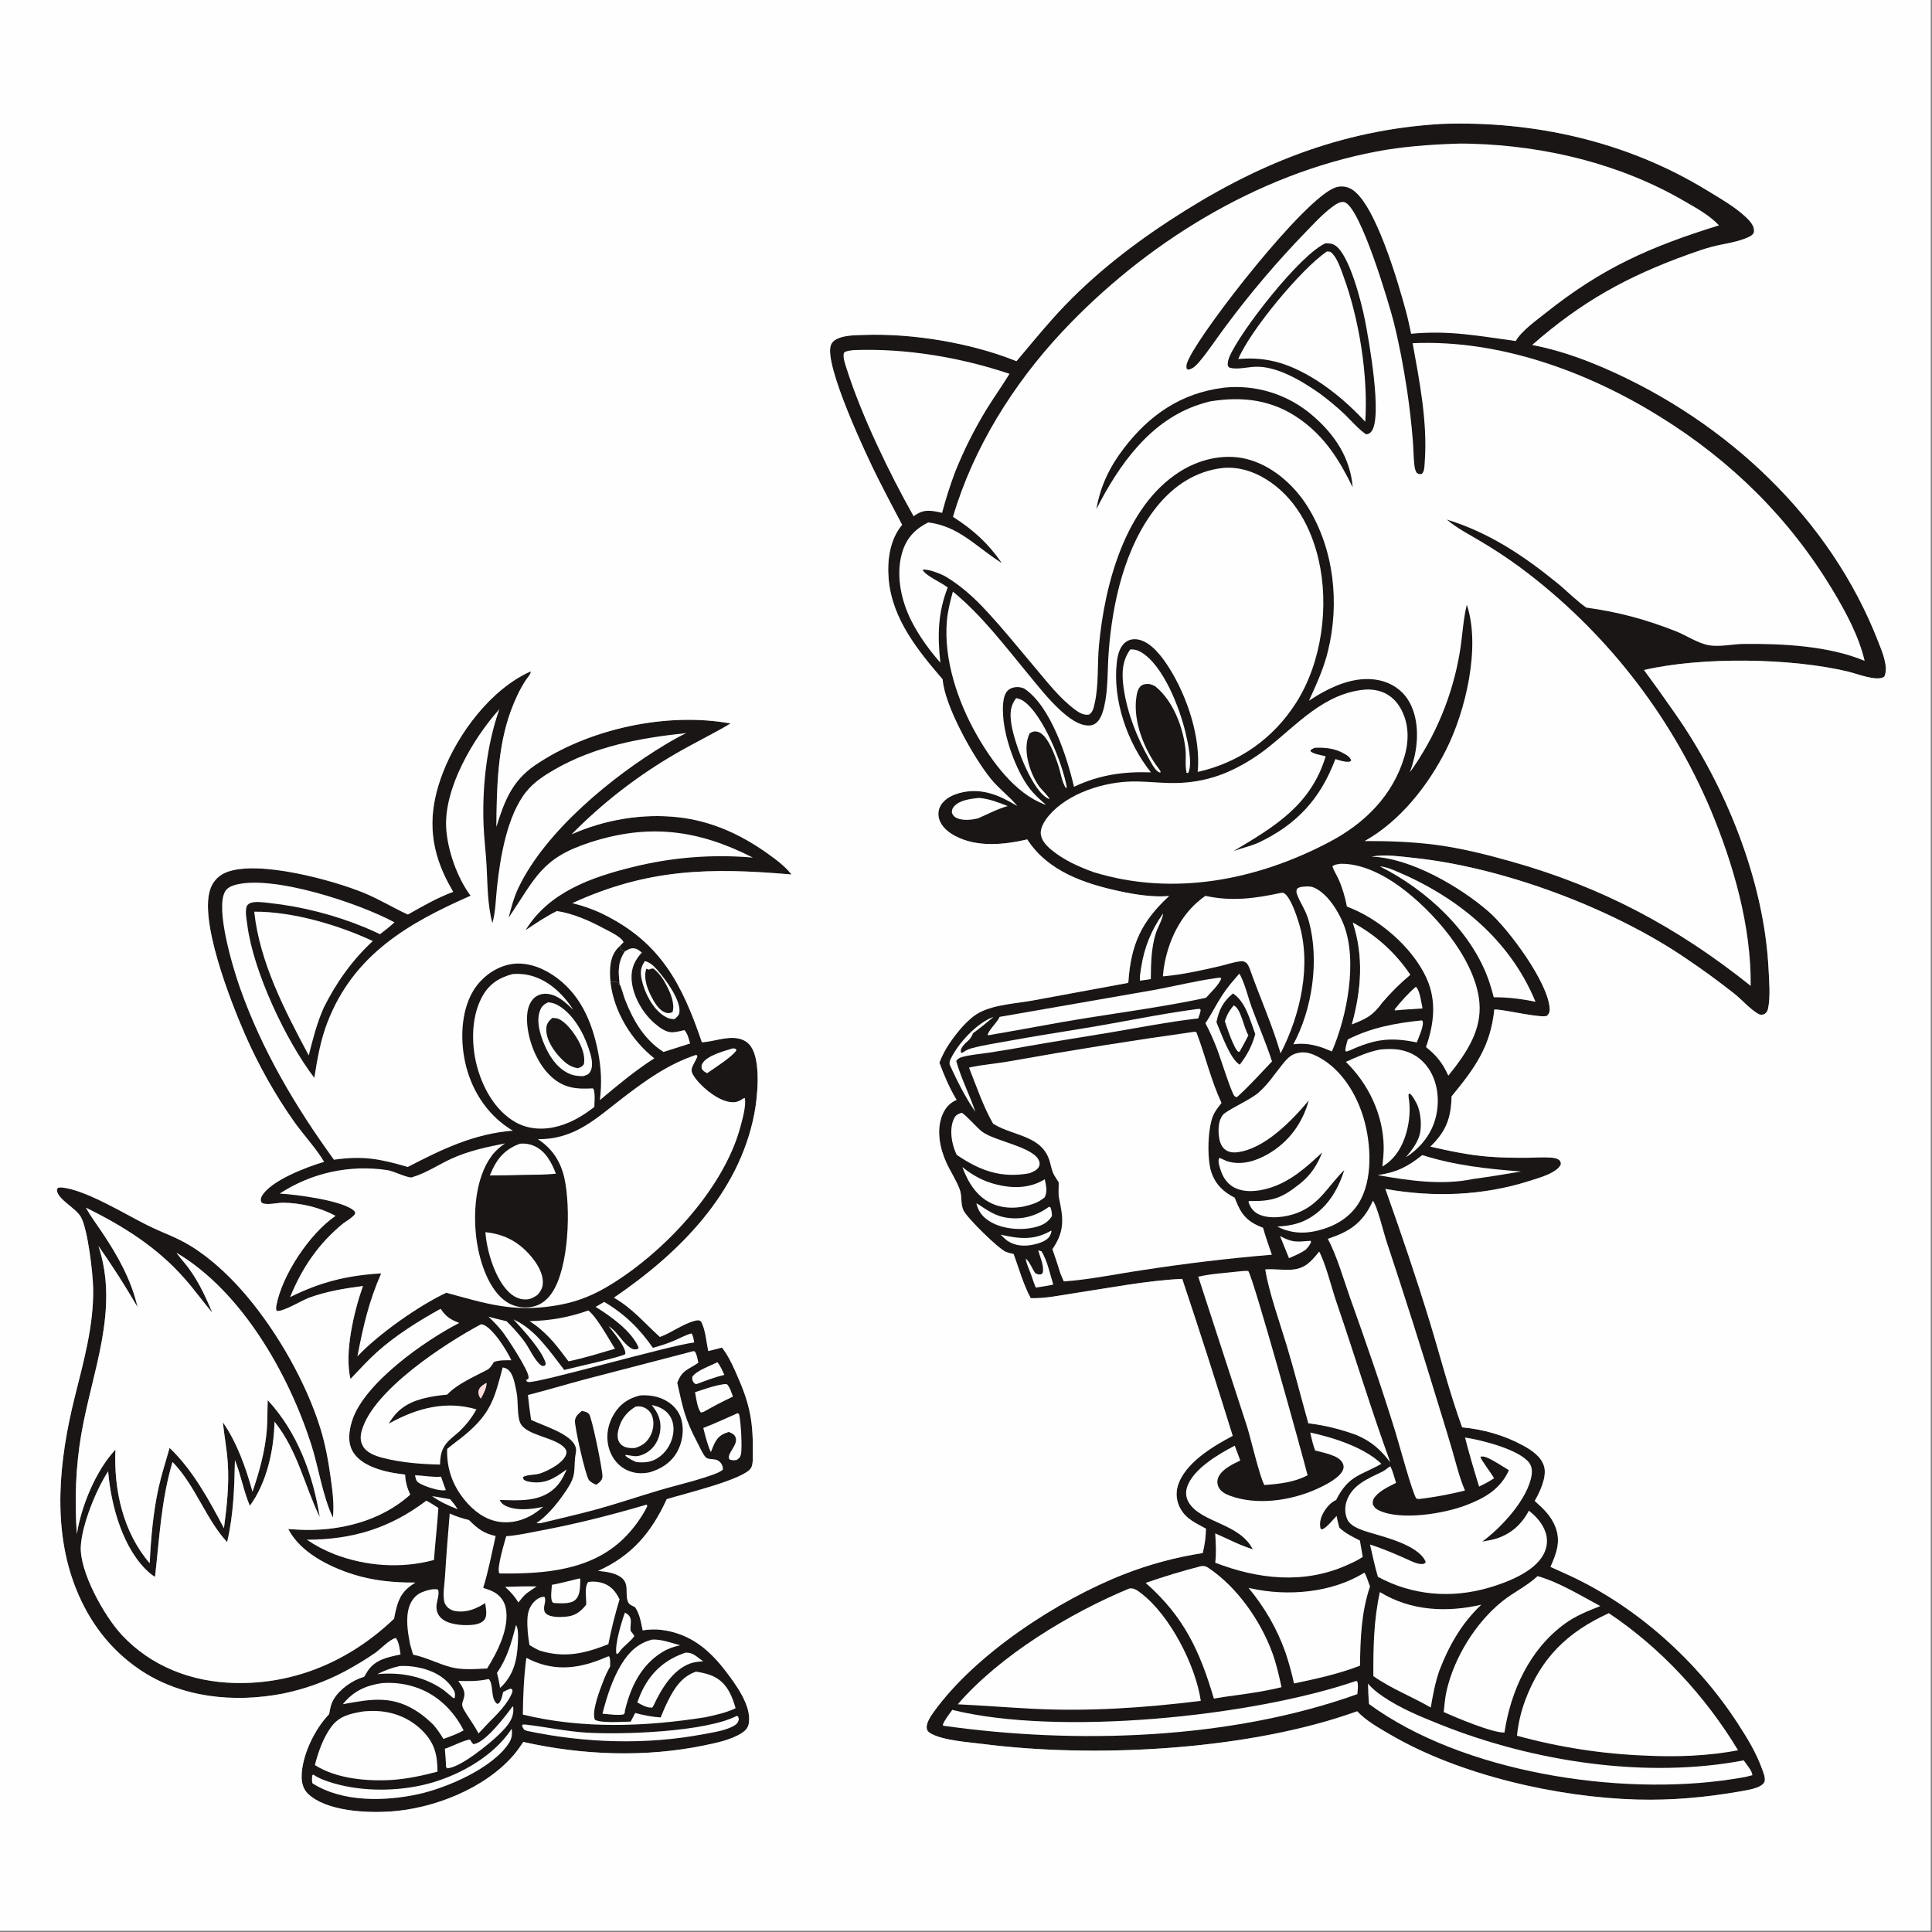 <svg height="1080" width="1080" xmlns="http://www.w3.org/2000/svg"><rect width="100%" height="100%" fill="#808080" stroke="none"/><g transform="scale(1.054)"><path d="m764.559 65.713c49.108-1.761 98.53 9.385 140.636 35.165 6.978 4.273 15.149 8.872 21.055 14.54 1.907 1.83 4.168 4.33 4.036 7.158-.066 1.422-1.092 2.235-2.278 2.851-5.683 2.951-13.53 3.772-19.756 5.379-4.368 1.128-8.595 2.632-12.835 4.158-32.446 11.67-56.746 25.139-82.76 47.984 13.557 2.611 26.432 7.112 39.063 12.639 63.951 27.985 119.179 79.316 144.585 145.126 1.924 4.986 5.405 12.889 3.114 18.096-3.371 2.952-14.785-1.535-19.054-2.568-30.369-7.346-78.118-7.952-108.437-.885q8.371 11.365 16.417 22.961c26.674 37.995 47.221 88.545 49.612 135.231.334 6.52 1.117 15.034-.239 21.373-.306 1.43-.843 2.19-2.049 3.026-1.39.215-1.941.473-3.206-.261-4.378-2.539-8.543-7.384-12.571-10.616q-12.368-9.753-25.422-18.567c-39.25-26.816-97.096-48.484-144.5-53.484-7.115-.75-15.464-2.022-22.502-.703 20.41.613 46.701 15.795 62.084 29.184 10.296 8.961 31.74 37.652 32.351 51.566.07 1.582-.265 2.507-1.377 3.674-3.205 1.392-21.984-3.167-27.228-3.322l-.759-.019c-2.012 19.763-10.367 31.079-22.66 46.1-.309 11.553-2.841 18.445-11.255 26.637 10.268 2.333 20.566 4.533 31.09 5.334 6.873.523 13.819.62 20.71.557 3.917-.036 7.995-.387 11.886-.089 1.374.105 3.126.246 4.292 1.073 1.164.826 1.142 1.218 1.23 2.514-.737 1.476-1.603 2.3-2.959 3.242-3.903 2.712-9.288 4.16-13.782 5.592-24.697 7.87-50.947 8.764-76.327 4.217 8.315 23.385 16.399 47.067 23.638 70.803 5.63 18.458 10.492 37.518 17.072 55.635 11.258 1.071 22.081 4.112 32.081 9.506 4.66 2.513 10.011 6.022 11.437 11.44 1.443 5.483-2.331 13.396-5.027 18.079 4.541 4.037 8.722 7.972 10.969 13.781 2.997 7.751.543 14.069-2.601 21.204q5.159 2.295 10.287 4.659c35.859 16.702 67.801 45.522 89.213 78.633 4.894 7.569 9.555 15.142 12.626 23.662.66 1.831 2.277 5.542 1.2 7.359-1.986 3.349-9.67 4.12-13.281 4.862-17.96 3.101-35.73 4.728-53.964 4.233-42.452-1.152-94.403-12.976-131.145-34.508-6.074-3.56-12.607-7.157-17.471-12.303q-3.361 1.199-6.755 2.303c-55.827 18.402-132.956 22.481-191.381 15.068-7.667-.972-21.398-1.861-27.987-5.611-1.16-.66-1.984-1.375-2.166-2.777-.369-2.842 2.14-6.461 3.721-8.663 22.073-30.745 66.033-59.411 100.982-73.048q10.075-3.937 20.521-6.747 10.445-2.81 21.136-4.459.8-3.17 1.231-6.411.431-3.241.487-6.51c-5.23-2.961-10.29-4.913-13.437-10.471-2.102-3.712-2.709-7.946-1.522-12.063 3.518-12.203 18.71-21.205 29.146-26.702q-12.909-41.781-26.763-83.259c-18.689.868-37.966 4.705-56.462 7.479-7.734 1.159-16.049 2.994-23.882 2.762-3.868-7.162-6.287-15.731-9.063-23.409-1.372-.325-2.771-.639-4.087-1.156-3.91-1.536-20.49-17.847-22.484-21.901-1.685-3.426-.73-7.589-1.994-11.088-1.785-4.94-5.028-9.664-7.201-14.502-3.416-7.606-5.317-17.084-2.065-25.101 1.539-3.793 3.843-6.384 7.565-8.009-3.728-6.166-6.629-13.008-9.124-19.755 1.452-3.706 3.132-6.967 5.377-10.266 3.842-5.645 9.792-13.145 15.932-16.364 8.145-4.269 19.649-4.734 28.69-6.429l50.188-9.259c1.381-20.443 6.848-32.377 21.66-46.072-8.282.756-17.804-.71-25.9-2.445-18.902-4.052-38.351-10.562-49.353-27.55-12.218 2.831-26.442 4.293-38.012-1.727-3.779-1.966-7.571-4.989-8.759-9.269-.667-2.403-.382-4.849.873-7.01 2.223-3.831 6.712-5.844 10.841-6.838 11.041-2.661 20.458 1.447 29.73 7.086-4.109-5.024-9.464-8.936-13.615-13.938-9.397-11.322-24.999-39.307-25.915-53.197-13.151-15.281-26.721-31.993-28.614-52.914-.905-10.005.489-21.101 7.107-29.071q-6.428-12.082-12.632-24.28c-5.676-11.208-29.037-60.617-25.132-71.041.697-1.859 2.291-2.921 4.057-3.631 4.136-1.664 9.413-1.598 13.801-1.749 25.696-.887 56.754 4.291 80.558 13.929 6.329-7.484 12.553-15.096 19.071-22.415 18.135-20.365 39.326-37.265 62.087-52.173 44.876-29.392 90.333-48.129 144.305-51.255zm-44.911 695.441c7.844 3.47 12.472 7.519 17.645 14.289-10.223-28.096-18.889-56.791-28.585-85.083-2.582-7.536-5.57-19.961-9.069-26.522-3.93 4.856-7.213 8.836-13.88 9.501-4.856.484-9.811-.45-14.684-.057 1.871 11.904 7.831 28.541 11.464 40.627 4.08 13.572 7.536 27.315 11.371 40.955 8.882 1.063 17.343 3.2 25.738 6.29zm-2.661-217.856c7.912-3.172 10.986-4.565 16.186-11.649 4.584-5.334 9.39-10.158 14.806-14.66q-1.45-2.158-3.028-4.224-1.578-2.066-3.279-4.033-1.7-1.966-3.517-3.826-1.816-1.86-3.742-3.607-1.926-1.746-3.955-3.372-2.028-1.627-4.151-3.127-2.123-1.501-4.334-2.87-2.21-1.369-4.499-2.601c5.948 18.023 4.481 35.902-.487 53.969z" fill="#1a1616"/><path d="m771.763 76.221c2.983-.141 5.953-.068 8.936.018 38.859 1.114 78.548 10.642 112.326 30.254 6.557 3.807 13.444 7.475 18.689 13.031-36.653 11.374-61.897 22.517-92.1 46.59-4.852 3.867-12.697 9.43-15.708 14.756-19.981-2.677-34.955-5.772-55.483-3.851-.841-3.886-1.63-7.76-2.665-11.6-3.898-14.465-16.465-58.373-29.259-65.254-2.598-1.397-5.575-1.667-8.363-.674-16.492 5.872-69.498 73.972-77.48 90.557-.837 1.739-1.859 3.706-1.213 5.646l1.003.357c2.408-.694 3.781-2.019 5.397-3.909 5.166-6.038 9.601-13.019 14.415-19.37q9.745-13.104 20.32-25.548 10.576-12.444 21.936-24.176c4.353-4.459 8.848-9.395 13.841-13.142 1.711-1.284 4.209-3.175 6.49-2.72 8.543 1.704 24.204 55.152 26.274 63.372 2.983 11.849 5.275 24.191 7.118 36.272q2.011 13.479 3.105 27.064c.37 4.541.28 9.283.938 13.769.172 1.173.482 2.021 1.055 3.05 1.204.825 1.176.809 2.628.657.431-.376.481-.366.807-.95.798-1.431.797-4.633.91-6.296 1.393-20.51-2.828-42.039-6.472-62.108 46.055-2.04 92.747 15.053 131.398 39.095 37.79 23.505 68.46 53.74 91.407 91.907 6.948 11.555 13.863 24.315 16.943 37.491-19.059-7.986-43.534-9.177-64.013-8.987-5.977.055-12.927 1.741-18.728.671-5.911-1.09-11.632-5.119-17.232-7.334-15.929-6.302-30.681-10.286-47.665-12.607-5.36-3.722-10.169-8.743-15.247-12.887-17.944-14.644-36.378-26.949-58.738-33.812 5.322 4.589 12.086 8.016 18.096 11.61q10.766 6.377 20.85 13.787 4.145 3.081 8.185 6.298 4.04 3.217 7.972 6.566 3.931 3.349 7.75 6.827 3.818 3.477 7.519 7.08 3.701 3.602 7.281 7.324 3.58 3.723 7.034 7.562 3.454 3.84 6.78 7.791 3.325 3.952 6.517 8.012 3.193 4.059 6.249 8.223 3.056 4.163 5.973 8.425 2.917 4.262 5.691 8.619 2.773 4.356 5.401 8.802 2.628 4.446 5.108 8.977 2.479 4.53 4.807 9.141 2.327 4.61 4.501 9.295 2.174 4.685 4.191 9.439c12.128 29.067 21.61 61.884 21.274 93.553-39.099-31.285-79.128-52.557-127.447-66.085-12.956-3.627-26.05-6.939-39.407-8.697-12.635-1.663-25.215-2.077-37.947-2.041 18.809-10.443 33.788-29.546 43.327-48.543 10.267-20.446 18.395-54.434 10.905-76.802-1.996 8.145-2.324 16.956-3.731 25.258q-.717 4.287-1.678 8.526-.961 4.239-2.162 8.416-1.2 4.178-2.637 8.28-1.437 4.102-3.106 8.115-1.668 4.014-3.563 7.926-1.894 3.911-4.009 7.709-2.114 3.797-4.441 7.468-2.328 3.671-4.861 7.203 1.329-3.691 2.242-7.506c2.41-9.946 2.397-22.225-3.325-31.114-3.461-5.377-8.986-8.899-15.209-10.206-13.195-2.772-26.571 3.779-37.242 10.845 3.946-8.625 7.821-17.085 10.086-26.346 6.236-25.488 3.245-53.826-10.67-76.367-7.255-11.752-19.335-22.433-33.052-25.623-12.014-2.793-24.837.441-35.068 6.985-28.901 18.486-39.65 59.784-42.675 92.121-.929 9.936-.053 20.678-2.22 30.384-.519 2.328-.895 4.846-3.049 6.212-2.893.483-5.439-1.143-7.671-2.817-8.016-6.012-14.627-14.608-21.062-22.229-9.127-10.81-18.049-21.933-27.801-32.189-5.647-5.939-12.246-11.594-19.288-15.848-2.402-1.45-9.719-4.381-12.453-3.751 1.453 3.078 9.72 6.705 12.745 8.981l.586.445c-5.275 13.473-5.435 25.705-3.902 39.871-5.988-6.85-11.271-14.106-15.401-22.24-5.616-11.058-8.57-25.389-4.456-37.445 2.36-6.917 6.989-11.558 13.44-14.707l.277.038c15.919 2.008 25.139 12.9 37.917 20.974l.769.481c-7.426-10.662-15.047-17.506-25.855-24.461 10.691-36.344 31.865-70.239 57.627-97.824 43.799-46.897 103.317-83.848 166.909-95.915 13.842-2.627 27.745-3.644 41.809-4.145z" fill="#fefefe"/><path d="m703.047 129.02c1.964.038 3.57.084 5.239 1.246 7.542 5.248 13.801 30.266 15.58 39.246 2.077 10.483 9.632 52.437 3.34 59.513-.928 1.042-1.372 1.099-2.668 1.336-4.185-2.863-7.659-7.055-11.31-10.563-4.26-4.093-8.806-7.754-13.534-11.284-9.146-6.383-22.696-14.667-34.385-13.982-3.788.222-9.453 1.56-13 .507-.859-.255-.829-.745-1.188-1.489.034-1.591.312-2.807.926-4.284 5.526-13.28 37.474-54.379 51-60.246z" fill="#1a1616"/><path d="m703.74 133.385c.189-.009.377-.029.566-.025 1.012.022 1.571.296 2.265 1.035 2.92 3.106 4.516 8.212 5.957 12.137 8.333 22.702 13.172 52.87 11.557 77.14-7.717-8.318-16.02-15.588-25.532-21.788-13.597-8.528-25.684-12.9-41.819-11.469 6.238-14.967 33.386-47.857 47.006-57.03z" fill="#fefefe"/><path d="m648.653 205.682c.201-.03.402-.069.605-.091q1.575-.161 3.155-.242 1.581-.081 3.164-.081 1.583 0 3.164.08 1.58.081 3.155.242 1.575.161 3.139.403 1.564.241 3.114.562 1.55.321 3.082.721 1.532.399 3.041.877 1.509.477 2.992 1.031 1.483.553 2.935 1.182 1.453.629 2.872 1.33 1.418.702 2.799 1.476 1.381.773 2.721 1.616 1.34.843 2.635 1.753 1.295.91 2.542 1.885 1.247.976 2.442 2.013c11.643 9.966 19.981 22.469 21.202 37.976-7.048-14.324-14.49-26.422-27.714-35.902-14.648-10.501-30.627-12.474-48.03-9.599q-2.773.684-5.486 1.578c-26.239 8.518-42.781 32.122-54.704 55.526 2.17-12.341 7.038-22.414 14.657-32.356 13.537-17.664 30.299-29.125 52.518-31.98z" fill="#1a1616"/><path d="m648.602 248.192c8.168-.702 15.766 1.627 22.687 5.863 15.371 9.411 24.057 25.558 28.045 42.743 5.68 24.476 1.771 54.256-11.756 75.66-12.095 19.139-30.351 32.055-52.368 36.949 1.752-18.121-5.481-39.809-15.057-55.052-3.555-5.658-9.463-13.805-16.435-15.149-2.334-.451-4.778-.094-6.707 1.356-3.249 2.441-4.256 6.962-4.694 10.782-2.295 20.009 5.658 42.799 18.118 58.288-14.792-.505-27.369 1.358-40.829 7.644-3.672-15.736-12.304-42.812-26.475-52.153-.904-.294-1.781-.594-2.735-.674-2.096-.176-4.435.313-5.96 1.844-2.92 2.932-2.643 9.928-2.373 13.835.793 11.491 6.692 28.073 13.483 37.335 2.66 3.627 5.899 6.533 9.285 9.465l-.887-.331c-15.591-5.742-27.953-22.855-35.852-36.696-10.062-17.635-17.695-40.095-15.891-60.654.466-5.311 1.761-10.358 3.175-15.484 15.352 12.596 27.4 28.603 39.989 43.832 5.42 6.557 10.642 13.27 16.933 19.038 4.013 3.68 10.091 8.625 15.844 8.115 4.724-.418 6.538-5.96 7.448-9.844 2.198-9.383 1.698-19.317 2.406-28.888 1.956-26.439 8.597-56.099 25.383-77.115 8.957-11.215 20.783-19.137 35.223-20.709z" fill="#fefefe"/><path d="m633.543 547.199 1.011.282c4.645 12.228 7.763 25.628 13.305 37.481-1.438 1.822-2.887 3.645-3.972 5.708-3.489 6.638-3.816 24.045-1.401 31.09 2.226 6.492 6.413 10.442 12.373 13.467.54 1.355 1.076 2.718 1.678 4.047 2.934 6.484 6.871 9.439 13.351 11.898 1.33 4.813 3.065 9.563 4.661 14.297q-34.251 2.855-68.215 8.116c-13.939 2.027-28.128 5.061-42.142 6.053l-1.807-4.265q-1.984-6.469-4.228-12.853c5.539-8.11 6.091-14.13 4.222-23.55-.457-2.304-1.062-4.603-.951-6.965.076-1.628.055-3.262.069-4.892l-2.089-3.336c-1.411-2.228-1.818-4.585-2.472-7.103-3.768-14.509-18.822-13.875-29.727-20.38-.162-.097-.323-.198-.484-.298-5.305-9.193-8.847-19.911-12.794-29.766 7.164-1.656 14.728-2.104 21.991-3.456q48.662-8.722 97.621-15.575z" fill="#fefefe"/><path d="m724.313 365.709c2.171-.109 4.495.11 6.607.622 5.186 1.257 9.249 4.669 11.857 9.26 4.571 8.046 4.616 17.237 2.016 25.901-6.116 20.38-20.823 35.019-39.239 44.804-38.53 20.474-83.182 29.329-125.581 16.254-7.839-2.848-15.736-6.352-22.213-11.708-2.662-2.201-5.509-5.051-5.779-8.69-.252-3.394 2.328-7.29 4.434-9.741 10.228-11.907 29.321-17.81 44.555-17.942 8.617-.075 17.181 1.253 25.812.7q3.624-.201 7.209-.768 3.585-.567 7.095-1.494 3.509-.928 6.906-2.205 3.398-1.278 6.648-2.894 4.55-2.248 8.85-4.945 4.299-2.697 8.304-5.815c16.283-12.767 30.399-29.529 52.519-31.339z" fill="#fefefe"/><path d="m697.157 396.626c5.639-.265 10.871.239 15.872 3.148 1.587.923 3.127 1.857 3.588 3.679l-.948.547c-2.614.186-4.962-.681-7.44-1.412-7.982 21.262-20.645 34.895-41.15 44.512-4.087 1.679-8.572 2.78-12.771 4.22 21.753-12.936 40.953-24.29 48.789-50.222-2.372-.635-6.282-1.093-8.06-2.666l.177-.747z" fill="#1a1616"/><g fill="#fefefe"><path d="m853.253 855.569c27.626 18.385 51.451 44.34 68.552 72.699-15.57 3.067-32.952 3.661-48.779 2.866q-8.676-.326-17.318-1.152-8.643-.826-17.223-2.151-8.58-1.324-17.069-3.142-8.49-1.818-16.86-4.123.472-4.719 1.534-9.342 1.062-4.622 2.696-9.075c8.467-22.944 22.598-36.562 44.467-46.58z"/><path d="m598.962 842.469c2.51-.362 4.274 1.053 6.206 2.519 15.277 11.591 28.994 38.332 31.695 57.087-29.626 3.706-59.165 5.691-89.027 4.209-13.294-.688-26.572-1.737-39.862-2.381 22.297-25.883 59.544-48.431 90.988-61.434z"/><path d="m690.308 558.152c2.779-.094 4.957.506 7.457 1.693 12.173 5.779 20.333 18.006 24.58 30.424 4.556 13.322 6.098 32.438-.372 45.399-4.013 8.04-11.11 13.222-19.519 15.971-8.66 2.83-16.735 3.093-24.991-1.085 5.349-.375 10.452-1.097 15.292-3.575 10.565-5.41 16.76-15.403 20.18-26.377-8.48 8.206-12.814 18.024-24.868 22.67-5.845 2.253-14.642 3.508-20.439.778-2.927-1.378-4.494-3.628-5.509-6.617.49-.634.158-.454 1.038-.442 12.3.168 17.014-1.79 26.669-9.499 5.524-4.517 8.82-9.707 11.428-16.266-8.384 7.824-16.707 15.369-27.914 18.833-5.872 1.815-13.385 2.723-18.955-.368-4.449-2.469-6.528-6.734-7.702-11.49-.365-1.482-.711-2.78.106-4.134.408.182.819.357 1.224.547 1.136.532 2.199 1.088 3.416 1.431 7.247 2.044 14.723-.315 21.033-3.94 10.94-6.283 18.352-16.33 21.64-28.429-8.855 10.602-23.425 25.743-37.946 27.445-2.338.275-4.725-.028-6.585-1.582-2.162-1.805-2.929-4.822-3.165-7.512-.309-3.523-.144-7.736 2.1-10.655 1.842-2.397 13.935-7.76 18.403-11.423 5.344-4.382 8.989-10.197 13.3-15.508 3.135-3.862 5.032-5.758 10.099-6.289z"/><path d="m776.995 762.405c8.474 1.247 28.677 6.311 34.027 13.381 1.403 1.853 1.646 4.261 1.311 6.497-1.897 12.661-16.156 28.046-26.169 35.309 2.48-.457 5.047-.833 7.453-1.595 7.851-2.486 13.482-7.616 17.227-14.784 3.87 2.912 7.435 7.018 8.934 11.684 1.241 3.862.766 7.835-1.1 11.412-4.932 9.455-19.519 14.988-29.176 17.794-19.836 5.765-40.564 4.072-58.722-5.827-1.644-5.64-2.87-11.388-4.169-17.114 7.334 2.347 14.269 5.35 21.263 8.539 1.783.748 3.745 1.72 5.715 1.786 1.124.038 1.673.049 2.509-.771-.049-.439-.032-.569-.26-1.019-4.17-8.237-21.326-12.472-29.303-14.858-3.794-1.135-10-2.991-11.857-6.776-1.443-2.942-1.544-6.718-.521-9.8 2.972-8.955 11.654-12.108 19.305-15.917 1.493-.744 2.518-2.007 3.955-2.694 1.34 2.792 2.103 5.857 2.996 8.816-3.739 1.918-8.364 3.984-11.084 7.287-1.078 1.309-1.39 2.355-1.255 4.07.804 1.678 1.636 2.481 3.336 3.277 11.68 5.471 34.281 1.686 45.908-2.703 10.043-3.792 18.4-8.532 22.94-18.65-3.15-1.934-6.298-4.005-9.574-5.714-1.547-.807-3.756-1.962-5.518-1.417.154 1.489 5.883 8.84 7.225 11.411-2.563 1.713-5.164 3.063-7.938 4.399-2.643-8.596-5.241-17.307-7.458-26.023z"/><path d="m452.904 185.674c27.731-1.013 56.263 3.815 82.506 12.583-3.752 6.186-8.008 12.094-11.825 18.253q-5.006 8.132-9.293 16.665-4.287 8.533-7.822 17.404-3.931 10.552-6.819 21.435c-1.361-.327-2.726-.635-4.112-.848-4.596-.704-7.244-.085-10.987 2.63-12.727-22.484-27.663-53.475-35.425-77.913-.709-2.232-2.487-6.848-1.393-8.965 1.49-.973 3.433-1.021 5.17-1.244z"/><path d="m728.139 636.826c2.102 2.215 5.702 16.798 6.952 20.689q14.685 44.242 28.226 88.848 3.547 11.308 6.875 22.683c2.062 7.173 3.844 14.606 6.783 21.479-8.127 2.054-16.131 3.516-24.449 4.518l-1.357-.252c-2.149-3.093-9.149-29.006-11.047-35.164-7.336-23.794-15.593-47.537-23.959-70.982-3.671-10.29-6.887-22.003-11.926-31.627q1.919-.669 3.823-1.382c9.963-3.75 15.633-9.023 20.079-18.81z"/><path d="m694.932 759.77c12.344 2.682 28.465 7.789 37.727 16.587-11.343 6.426-17.401 6.064-24.022 19.196-2.809 1.243-5.105 3.89-6.616 6.507-1.52 2.635-2.404 5.74-1.608 8.74l.799.359c2.733-1.196 5.501-4.98 7.667-7.15.374 2.089.903 4.115 1.455 6.163 3.047 3 7.15 4.952 10.914 6.887l1.51 8.674c-2.709 1.827-5.719 3.182-8.699 4.502-22.7 10.056-46.885 7.321-69.547-1.423.65-5.213.278-10.343.001-15.565l7.201 3.256c4.134 2.012 8.316 3.762 12.687 5.185-6.968-13.827-27.309-14.029-33.873-24.729-1.515-2.47-1.849-5.267-1.009-8.034 2.948-9.721 16.974-17.844 25.348-22.192l2.937 7.859c-3.952 1.914-9.532 4.519-11.51 8.648-.818 1.707-.856 3.57-.085 5.299 1.102 2.472 3.611 3.823 6.036 4.721 14.28 5.287 32.256 2.662 45.861-3.433 4.172-1.869 13.117-6.148 14.361-10.844.345-1.302.02-2.366-.66-3.482-2.321-3.81-10.209-5.061-14.302-6.196-1.16-3.149-1.906-6.248-2.573-9.535z"/><path d="m678.984 473.633c.732-.069 1.37-.31 2.032.092 3.462 2.103 6.545 11.6 7.781 15.555 7.013 22.447.882 49.086-9.626 69.391-4.419-15.123-10.9-29.506-16.162-44.337-.442-1.171-1.077-2.958-2.141-3.73-1.003-.726-1.631-.898-2.831-.772-3.692.387-7.723 1.809-11.371 2.648-9.377 2.154-19.536 4.445-29.115 5.275l-.793.064q.248-3.554.925-7.051c2.765-14.049 9.677-27.453 21.637-35.635 13.809 3.011 26.018 1.428 39.664-1.5z"/><path d="m815.478 835.905c11.627 3.334 22.631 10.229 33.286 15.898-6.648 2.585-13.087 5.174-18.887 9.404-18.552 13.528-28.6 35.442-31.962 57.654-6.203.347-26.049-8.057-32.206-10.862.405-3.853.678-7.677 1.559-11.462 4.102-17.609 15.382-35.938 29.513-47.291 6.067-4.874 12.875-7.9 18.697-13.341z"/><path d="m657.207 674.303c1.657-.226 3.142-.308 4.813-.223 2.597 3.185 28.45 96.344 31.482 108.34-6.915 3.716-15.164 4.631-22.878 5.183-2.232-3.176-7.389-25.151-9.135-30.7l-25.977-79.802c6.98-1.575 14.577-1.972 21.695-2.798z"/><path d="m710.894 458.124c11.189-.251 22.751 5.701 31.566 12.137 17.5 12.776 38.616 36.84 41.901 59.043 2.093 14.146-4.205 25.386-12.41 36.366l-3.813 4.833c-2.902-6.493-6.258-10.75-11.85-15.171 4.269-12.173 5.744-24.574.266-36.594-7.484-16.419-25.415-31.737-42.191-37.896-.925-4.838-2.386-9.911-4.389-14.418-1.044-2.349-2.515-4.461-3.32-6.912 1.143-1.066 2.757-1.125 4.24-1.388z"/><path d="m637.244 830.559c1.742-.045 2.391.136 3.84 1.112 15.083 10.171 27.392 27.791 33.636 44.705 2.219 6.011 3.613 12.208 4.951 18.457-9.866 2.459-20.003 3.69-30.06 5.105l-5.818.945c-7.485-25.377-15.882-43.475-36.18-61.376 9.826-3.416 19.548-6.355 29.631-8.948z"/><path d="m723.581 834.079c.929.872 2.397 5.89 3.037 7.292-4.679 13.903-5.096 27.56-5.324 42.056-11.42 4.41-23.062 6.927-35.009 9.429-1.196-5.612-2.721-11.042-4.531-16.483-4.573-12.841-10.975-23.732-19.591-34.262.396.102.793.204 1.192.294 19.49 4.349 43.04 2.418 60.226-8.326z"/><path d="m731.833 844.369c16.442 10.053 35.41 10.934 53.819 6.706-10.406 9.81-17.122 21.591-22.213 34.814-2.277 6.506-3.455 12.962-4.608 19.731-10.055-5.849-20.859-9.908-30.452-16.663-.06-15.193.175-29.665 3.454-44.588z"/><path d="m725.528 892.899c2.206 2.688 4.968 4.825 7.82 6.783 9.307 6.389 20.34 10.877 30.792 15.05 48.904 19.529 108.645 28.829 160.732 18.899 1.369 2.296 4.374 5.295 4.54 7.871-3.576 1.061-7.329 1.586-11.012 2.149-59.728 9.127-142.827-3.574-192.34-39.892-.278-3.627-.487-7.223-.532-10.86z"/><path d="m719.2 891.519.696.307c.577 2.136.172 4.491.009 6.678-67.476 24.203-149.217 26.743-219.696 16.752l-.135-.638c1.153-2.801 3.233-5.295 4.974-7.762 56.228 14.019 158.686 3.664 214.152-15.337z"/><path d="m692.742 470.159c1.56-.065 2.848.004 4.293.654 7.069 3.181 12.798 12.429 15.56 19.415 7.582 19.181 1.866 48.861-6.204 67.427l-4.792-1.927c-5.392-1.787-9.939-2.629-15.662-1.853 10.088-18.734 13.847-44.364 8.3-65.067-1.724-6.434-4.745-9.817-6.424-14.772-.373-1.102-.238-1.52.042-2.6 1.387-1.229 3.127-1.126 4.887-1.277z"/><path d="m731.951 556.645c3.453-.356 7.165-.45 10.591.171 6.39 1.158 11.596 4.593 15.201 9.998 4.732 7.094 5.782 16.395 4.004 24.635-2.067 9.584-7.995 17.079-16.103 22.333 2.874-3.498 5.877-7.214 7.19-11.62 1.413-4.743.746-12.743-1.637-17.157-.126-.234-.264-.46-.393-.692-.896-1.606-1.612-3.206-3.139-4.309l-.63.372.062 1.736c1.033 5.822.467 12.419-1.058 18.111-1.993 7.433-6.013 14.542-12.861 18.448.366-3.589.752-7.197.68-10.809-.337-16.791-8.12-33.076-20.059-44.681 6.009-2.689 11.635-5.32 18.152-6.536z"/><path d="m657.283 516.386c2.59 3.953 4.769 12.946 6.58 17.868 3.527 9.586 7.632 18.958 10.771 28.684-6.018 6.312-11.865 12.858-18.331 18.716l-.697.244c-.315-.22-.692-.369-.945-.658-1.718-1.971-7.523-20.701-9.306-25.236-1.79-4.553-3.728-8.997-6.043-13.312 3.198-4.777 5.756-10.005 8.89-14.838 2.669-4.115 5.866-7.781 9.081-11.468z"/></g><path d="m653.943 526.897c6.791 4.479 9.097 14.322 11.794 21.558-1.627 6.1-4.342 11.244-8.236 16.215-5.123-3.008-9.915-16.812-12.337-22.555 1.401-6.687 3.504-10.89 8.779-15.218z" fill="#1a1616"/><path d="m654.298 533.246c3.907 1.538 5.401 12.116 7.809 15.853q-2.209 4.369-4.627 8.625l-.664.163c-2.362-1.583-6.173-13.147-7.21-16.273 1.086-3.306 2.417-5.719 4.692-8.368z" fill="#fefefe"/><path d="m645.37 518.694c1.063-.174 1.345-.218 2.416.105-1.221 3.553-5.695 7.564-8.155 10.39-21.014 4.534-43.795 7.581-65.13 11.011-15.917 2.559-31.722 5.717-47.617 8.39-1.048.252-1.993.419-3.07.473.097-2.192 4.744-6.569 6.028-9.109l.316-.638 81.136-14.137c11.375-2.047 22.62-4.918 34.076-6.485z" fill="#fefefe"/><path d="m731.847 459.527c2.617.09 5.58 1.241 7.998 2.248 32.639 13.585 60.853 36.216 74.543 69.555-7.421-1.559-14.564-2.44-22.151-2.417-.697-2.651-1.442-5.31-2.307-7.911-8.863-26.632-33.39-49.177-58.083-61.475z" fill="#fefefe"/><path d="m509.971 590.172c1.924.677 8.398 8.271 11.172 10.229 6.837 4.824 26.183 7.881 29.674 14.693.578 1.128.812 2.2.305 3.413-.894 2.14-3.126 2.877-5.082 3.747-15.06 2.752-26.265-1.326-38.623-9.757-.171-.343-.344-.685-.496-1.037-2.281-5.281-3.454-12.399-1.125-17.819.986-2.294 1.988-2.605 4.175-3.469z" fill="#fefefe"/><path d="m634.571 535.194 1.741-.125.5.646c-.256 1.547-.797 2.976-1.316 4.449q-.871.076-1.74.174c-14.247 1.685-28.461 4.445-42.602 6.858-15.345 2.619-30.733 4.942-46.064 7.654q-10.335 1.908-20.726 3.478c-4.591.685-9.632 1.051-14.104 2.285-1.386.382-2.226.909-3.119 2.058 2.544 9.166 7.12 17.984 10.174 27.041-5.477-7.968-9.639-16.304-13.637-25.066-.139-1.387-.067-1.774.542-3.042 4.029-8.39 13.906-19.105 22.746-22.304-3.579 2.982-7.127 5.98-10.914 8.698-1.643 4.303-3.358 3.884-5.641 7.194-.786 1.139-.973 1.745-.773 3.093l.792.079c1.641-1.182 3.163-1.953 5.12-2.469 6.384-1.682 13.051-2.67 19.544-3.852 13.438-2.445 26.894-4.564 40.369-6.769 19.694-3.222 39.335-7.429 59.108-10.08z" fill="#fefefe"/><path d="m599.499 344.408c2.233-.029 3.832.351 5.747 1.503 11.752 7.07 20.215 29.136 23.366 42.04 1.22 4.999 4.15 17.678 1.446 22.16l-.74-.503.952.244-1.348.031.385-.229c-.888-3.844-.167-7.855-.529-11.769-1.072-11.608-6.481-26.035-15.734-33.581l-.568-.456c-.716-.333-1.459-.69-2.223-.897-1.488-.404-3.756-.216-5.012.738-1.864 1.417-2.311 4.292-2.603 6.446-1.706 12.588 4.27 27.548 11.876 37.475.516.673.854 1.12 1.094 1.954l-.603.146c-.59-.28-.613-.255-1.205-.745-1.683-1.393-3.119-4.251-4.19-6.135-6.621-11.639-11.759-24.598-13.667-37.898-1.035-7.218-.99-14.45 3.556-20.524z" fill="#fefefe"/><path d="m754.316 612.619c17.48 5.516 34.23 7.293 52.345 8.695q-12.704 2.247-25.484 4.004c-16.438 3.445-34.21.802-50.51-2.063 10.079-1.546 15.664-4.28 23.649-10.636z" fill="#fefefe"/><path d="m510.379 618.961c5.523 4.467 11.16 7.545 18.097 9.26 8.893 2.2 17.655 2.074 25.642-2.757.667 3.456 1.511 6.18-.007 9.521q-1.279 1.082-2.725 1.926-1.446.845-3.017 1.427c-7.083 2.658-15.488 3.158-22.446-.085-8.147-3.797-12.47-11.22-15.544-19.292z" fill="#fefefe"/><path d="m538.964 370.24c1.315.338 2.674.758 3.804 1.53 10.422 7.126 20.919 33.587 23.019 45.756l-.481.438c-2.056-2.917-2.843-8.541-4.023-12.044-1.584-4.7-5.358-15.752-10.415-17.636-1.399-.522-2.598-.511-3.923.164-.272.138-.537.288-.806.433-4.116 8.185-.138 20.807 4.846 28.024 1.096 1.586 5.467 5.657 5.631 6.971-.642-.306-1.275-.598-1.863-1.001-8.35-5.726-17.133-29.598-18.466-39.569-.668-4.993-.482-8.987 2.677-13.066z" fill="#fefefe"/><path d="m753.96 541.189.508.237c.945 2.512-2.09 8.817-3.053 11.439-14.375-2.966-22.539-1.646-35.797 4.344l-1.64.538-.486-.652c.173-2.007.781-3.882 1.335-5.809 12.448-6.313 25.381-8.686 39.133-10.097z" fill="#fefefe"/><path d="m517.828 638.252c.827.35.601.204 1.229.622 4.54 3.028 8.883 5.993 14.401 6.884 8.494 1.372 15.935-.704 22.857-5.689l.743.155c.737 1.528.763 3.041.886 4.701-2.097 3.319-4.716 4.774-8.498 5.812-7.38 2.026-17.379 1.226-24.033-2.651-4.083-2.378-6.437-5.261-7.585-9.834z" fill="#fefefe"/><path d="m519.214 423.179c5.448.447 10.224 2.382 15.268 4.325-5.488 1.551-10.302 4.138-15.493 6.414-3.26.947-7.98 1.403-11.19.108-1.507-.608-2.341-1.414-2.957-2.938.013-1.453.149-2.173 1.101-3.315 2.905-3.485 9.041-4.128 13.271-4.594z" fill="#fefefe"/><path d="m616.896 484.435c-.331 3.393-2.888 7.319-3.928 10.679-2.436 7.867-2.53 16.022-2.619 24.167l-5.704.852c-.326-2.187.219-4.57.547-6.755 1.628-10.851 5.352-20.035 11.704-28.943z" fill="#fefefe"/><path d="m550.646 663.119c.603.147 1.192.371 1.781.567 3.022 4.993 4.478 11.996 6.194 17.611-3.032.701-6.174 1.1-9.248 1.599-.9-1.937-1.527-3.992-2.214-6.011-1.015-3.14-2.707-6.076-3.133-9.374 1.929 1.458 3.497 5.464 4.899 7.573.917.54 1.403.846 2.503.86.992.013.948-.242 1.593-.883.874-3.847-1.434-8.216-2.375-11.942z" fill="#fefefe"/><path d="m750.917 523.356c2.155 1.821 2.929 8.611 3.554 11.475l-10.645.72c-1.356.185-2.714.253-4.08.333l-.038-.58c3.425-4.296 7.046-8.352 11.209-11.948z" fill="#fefefe"/><path d="m678.881 655.557c6.926 3.643 8.615 3.078 16.273 2.518l.175.776c-.742 1.597-1.618 2.663-2.805 3.955-2.811 1.884-5.782 3.154-8.884 4.48q-2.417-5.849-4.759-11.729z" fill="#fefefe"/><path d="m557.563 652.645c.262.835-.47 2.37-.948 3.118-1.613 2.526-5.762 3.756-8.533 4.344-4.845 1.028-9.544.727-13.752-1.985-1.296-.997-2.454-2.171-3.641-3.294 9.903 2.212 17.711 3.16 26.874-2.183z" fill="#fefefe"/><path d="m281.462 356.083c.305 1.167-1.775 3.435-2.507 4.533-3.344 5.019-5.921 10.741-8.007 16.387-7.072 19.148-7.532 41.249-7.675 61.454 4.199-13.554 8.312-24.271 20.398-32.549 28.292-19.379 70.045-28.409 103.82-22.191-9.453 5.616-19.497 10.448-29.043 15.989q-7.584 4.388-14.856 9.276-7.272 4.887-14.2 10.251-6.927 5.364-13.48 11.181-6.552 5.817-12.699 12.061c17.542-7.779 37.574-11.175 56.679-9.015 17.415 1.97 32.967 9.061 47.129 19.149 4.708 3.354 9.169 6.654 12.801 11.199-43.07-3.72-76.156-3.192-116.251 15.209 5.671 1.366 10.911 3.175 16.161 5.738 30.597 14.941 42.059 37.189 52.533 68.041 6.214-.341 12.636-3.129 18.867-2.098 3.02.499 5.549 1.929 7.257 4.507 5.243 7.915 3.399 26.609 1.67 35.547-8.223 42.509-40.045 74.065-74.446 97.499 9.759 5.554 16.186 13.441 24.381 20.816 6.27-2.293 12.245-6.992 18.636-8.589 1.299-.324 1.932-.422 3.093.248 2.413 4.163 2.943 11.06 3.895 15.824 2.444-.548 4.865-1.223 7.289-1.853 2.953 3.79 5.091 8.134 7.048 12.499 7.102 15.843 9.555 24.897 9.303 42.718-.035 2.491.319 6.497-.938 8.657-3.559 6.118-36.388 13.902-44.72 16.551-7.966 17.521-18.561 30.071-36.354 38.016 3.894.402 8.674.924 11.935 3.249 4.881 3.481 2.195 8.296 3.776 12.883.643 1.865 2.235 2.231 3.862 3.106 2.541 3.706 3.119 7.988 4.028 12.294 3.505-.524 6.823-.662 10.333-.193 14.668 1.958 24.713 10.156 33.438 21.513 5.378 7.001 14.091 18.608 12.536 28-.4 2.411-1.764 3.879-3.755 5.161-5.594 3.602-13.543 5.244-19.966 6.567-31.394 6.468-64.747 5.163-95.878-1.853-1.649 2.395-3.282 4.836-5.188 7.036-15.41 17.787-42.474 28.376-65.536 29.87-12.426.806-33.725-.112-43.464-9.39-2.467-2.351-3.401-5.755-3.391-9.074.032-11.147 6.944-25.317 14.591-33.196.476-2.708.893-5.295 2.301-7.705 3.265-5.589 10.031-10.328 16.254-12.109q.819-1.444 1.708-2.845c4.083-6.35 10.75-7.534 17.599-9.002-.488-2.634-.776-6.661-2.521-8.677-3.029.495-8.25 6.052-11.024 7.964-5.08 3.5-10.565 6.785-15.999 9.708q-3.874 2.056-7.886 3.828-4.012 1.772-8.14 3.252-4.129 1.48-8.353 2.66-4.224 1.18-8.522 2.053c-25.896 5.005-54.043 2.233-76.235-12.973-15.587-10.681-26.436-25.191-33.415-42.625-12.923-32.285-8.912-68.637-.717-101.569 4.704-18.902 10.136-38.016 9.798-57.674-.14-8.158-2.794-30.933-6.383-37.725-2.591-4.903-12.287-9.397-12.819-14.247-.084-.763.21-.905.619-1.484.727-.151 1.385-.205 2.127-.128 12.683 1.326 33.125 13.981 44.871 19.833 10.423 5.192 17.24 6.745 27.513 13.912 9.768 6.816 18.459 15.336 26.089 24.465 16.062 19.22 30.956 45.341 38.404 69.23 2.694 8.637 4.301 17.41 5.538 26.352.921 6.666 1.936 14.005 1.245 20.717-.019.179-.043.358-.064.536-5.51-11.448-7.573-26.552-11.557-38.946-12.022-37.4-36.869-81.05-71.429-101.504 1.192 1.664 2.535 3.23 3.824 4.821 6.871 8.087 11.144 17.305 15.226 26.986-4.961-5.805-9.397-12.052-14.438-17.8-14.915-17.009-32.534-27.952-52.607-37.927 2.461 4.52 5.651 8.734 8.514 13.011 8.305 12.407 15.428 25.002 18.858 39.695q-9.688-16.604-20.718-32.348c11.197 33.981-3.441 66.629-9.119 99.843-3.019 17.658-3.579 35.04-2.361 52.888 2.402-14.878 10.046-33.597 20.467-44.733-.903 21.272 3.969 43.67 18.172 60.222.666-13.482 1.838-27.076 4.768-40.279 1.558-7.021 3.865-13.949 5.77-20.891 12.341 11.731 20.951 27.666 28.845 42.593 1.539-11.578 2.835-23.217 2.01-34.914-.501-7.116-1.85-14.168-2.59-21.266 7.541 10.828 12.219 24.192 15.738 36.822 3.592-10.541 6.658-21.545 7.566-32.69.429-5.259.262-10.576.496-15.852 15.759 16.987 24.056 39.605 27.615 62.134-8.278-17.25-11.764-35.382-24.03-50.721-.236 14.901-4.114 32.486-13.068 44.617-3.312-7.685-4.723-16.318-7.908-24.196-.293 14.823-.767 28.931-4.128 43.482-11.331-12.177-16.681-29.843-28.974-42.524-6.007 20.159-6.925 40.228-9.277 60.946-.999-.604-1.948-1.249-2.833-2.015-14.227-12.331-20.566-35.969-22.038-53.973-6.356 9.796-13.75 27.949-14.484 39.545-.863 13.634 12.553 37.399 21.738 47.236 15.673 16.783 37.056 24.89 59.782 25.471 32.293.826 61.481-11.997 84.611-34.095q.421-2.343.968-4.659c1.676-7.076 4.163-10.7 10.313-14.49-11.225.101-22.6-1.006-33.325-4.454-12.699-4.084-27.68-11.572-34.098-23.948q2.737.195 5.478.339c20.998 1.07 43.371-4.246 59.219-18.592-1.583-3.417-2.568-6.853-2.716-10.627-3.493-.413-7.048-.93-10.463-1.777-6.428-1.595-14.056-4.624-17.425-10.693-2.711-4.884-1.828-11.042-.198-16.148 6.348-19.888 38.593-42.496 56.758-51.795-4.539-1.726-7.124-3.384-9.806-7.489-11.92 6.58-23.917 14.078-34.053 23.215-4.855 4.376-9.222 9.305-13.771 13.994-3.354-14.012 1.85-35.832 6.599-49.305-9.788 1.281-19.368 2.85-28.683 6.257-3.444 1.259-14.165 7.775-17.1 6.904-.341-.974-.333-1.683-.15-2.68 3.014-16.373 17.731-38.346 31.386-47.677-7.99-4.427-18.759-6.97-27.877-6.976-2.951-.002-8.185 1.336-10.8.247-.732-.305-.726-.888-.993-1.57.106-.798.198-1.508.605-2.218 4.731-8.267 23.987-15.522 33.018-18.159-4.482-7.454-10.731-14.022-15.785-21.125-10.117-14.22-19.315-30.711-26.278-46.716-7.342-16.874-24.911-61.301-17.934-77.748 1.622-3.823 4.483-6.563 8.353-8.051 16.834-6.474 55.943 4.092 72.769 10.996 7.947 3.26 15.082 7.67 22.815 11.245l.498.226c7.898-4.459 15.486-8.833 24.003-12.026-1.84-3.199-3.597-6.42-5.102-9.793-8.147-18.25-7.449-34.988-.32-53.466 8.045-20.851 25.679-44.446 46.56-53.654z" fill="#1a1616"/><path d="m249.574 475.05c-7.107-9.471-12.331-24.339-12.949-36.166-1.1-21.063 14.444-47.465 28.209-62.729-6.71 19.134-9.121 40.999-8.371 61.228.268 7.23 1.201 14.417 1.596 21.637.575 10.532.417 20.246 3.063 30.579 1.712-5.834 1.773-12.421 2.41-18.464 1.702-16.146 5.336-38.776 15.791-51.533 3.96-4.832 9.397-8.376 14.757-11.463 21.463-12.364 45.552-16.795 69.85-19.323q-5.658 2.816-11.071 6.077c-28.104 16.879-63.323 45.733-77.715 75.586-2.526 5.24-3.977 10.62-5.378 16.232 14.413-21.353 17.43-31.649 43.388-40.006 31.357-10.096 57.34-6.548 86.157 8.139q-4.009-.352-8.028-.537-4.02-.185-8.044-.203-4.024-.017-8.045.133-4.021.149-8.033.466-4.011.317-8.006.801-3.995.484-7.966 1.133-3.971.649-7.912 1.464-3.941.814-7.844 1.791c-21.734 5.315-44.447 13.358-56.642 33.4 5.387-3.644 10.732-7.216 16.563-10.122 8.664 1.306 17.309 5.138 24.963 9.274 2.472 1.335 9.575 4.556 10.395 7.306l-1.936 1.937c.138.721.281 1.19.572 1.885.692.31 1.479.584 2.118.986-3.923 5.809-3.511 10.8-2.833 17.386l-.537.245-.265-.847c-1.344-.991-2.419-.677-4.06-.674l.064.582c1.816 15.379 11.144 30.553 23.182 40.04-10.279 6.613-19.529 14.336-28.869 22.175 1.095-8.777.731-16.993-.982-25.654-3.225-16.309-9.808-31.411-24.17-40.814-6.795-4.449-15.281-7.263-23.394-5.344-7.799 1.845-14.66 7.19-18.727 14.036-6.771 11.397-6.864 27.661-3.59 40.157 3.676 14.032 12.148 26.421 24.708 33.83-20.697 1.622-37.65 9.887-55.743 19.255-14.92-4.327-23.433-6.039-39.145-3.847-20.545-28.303-38.384-58.494-50.008-91.636-3.78-10.778-12.806-41.107-7.842-50.419.996-1.869 2.854-2.905 4.819-3.515 19.648-6.112 66.533 9.55 85.14 19.657-2.452 2.268-4.974 4.3-7.653 6.293q-3.819-1.794-7.697-3.455-6.127-2.538-12.419-4.635-6.292-2.097-12.716-3.743-6.424-1.646-12.949-2.832-6.525-1.187-13.118-1.908c-2.742-.276-7.939-1.129-10.426.32-1.12.654-1.463 1.369-1.669 2.605-.459 2.756.262 6.122.622 8.897 3.197 24.629 20.468 61.295 35.508 80.904 1.579-10.013 3.26-19.868 6.936-29.375 13.899-35.95 42.719-52.571 75.941-67.192z" fill="#fefefe"/><path d="m328.776 501.687c.138.721.281 1.19.572 1.885.692.31 1.479.584 2.118.986-3.923 5.809-3.511 10.8-2.833 17.386l-.537.245-.265-.847c-1.344-.991-2.419-.677-4.06-.674-.223-2.514-.322-5.15-.119-7.672.358-4.446 1.747-8.3 5.124-11.309z" fill="#1a1616"/><path d="m369.09 559.509.442.088.355.628c-.718 2.167-2.239 4.106-2.871 6.217-.441 1.475-.076 2.56.709 3.83 3.421 5.536 11.678 12.41 18.053 13.912 2.653.625 5.027.608 7.337-.904.757-.496 1-.734 1.901-.932.845 4.111-1.301 11.487-2.386 15.51-9.007 33.412-42.047 68.14-71.706 85.244-8.808 5.08-17.443 8.013-27.489 9.531-21.982 3.321-35.949-1.347-56.739-6.983-14.562 6.776-36.271 22.14-47.144 33.755 3.066-16.012 5.987-28.964 12.587-44.027-18.059 1.082-32.158 4.567-48.298 12.592 6.33-15.613 15.23-28.641 28.392-39.306 2.117-1.443 4.352-2.768 6.023-4.733.034-.722.237-.996-.316-1.568-5.44-5.635-31.575-8.93-39.625-9.319q1.566-1.025 3.177-1.978 1.611-.953 3.265-1.831 1.653-.878 3.344-1.679 1.691-.802 3.418-1.525 1.726-.724 3.484-1.367 1.757-.644 3.542-1.207 1.786-.563 3.595-1.044 1.809-.48 3.638-.878 1.829-.397 3.674-.711 1.845-.313 3.703-.542 1.858-.229 3.724-.373 1.866-.143 3.737-.202 1.871-.058 3.743-.031 1.871.028 3.74.14 1.868.113 3.729.311 1.862.198 3.712.481c3.067.44 10.485 4.15 12.745 3.837.294-.041.567-.179.851-.265 6.965-2.101 13.536-6.542 20.184-9.598 9.169-4.215 18.7-6.195 28.52-8.152-2.754 1.928-5.059 3.868-7.084 6.602-8.936 12.066-10.025 31.658-7.797 45.963 1.633 10.484 6.258 24.983 15.424 31.309 3.954 2.729 9.095 3.717 13.8 2.805 4.569-.886 7.995-3.633 10.56-7.439 9.107-13.512 10.006-45.075 6.616-60.691-1.918-8.839-6.468-15.835-14.08-20.797 19.569.163 30.738-10.929 45.321-22.117 12.037-9.233 23.946-17.745 38.49-22.556z" fill="#fefefe"/><path d="m367.79 716.582.71.19c1.159 1.602 1.438 4.054 1.886 5.967-5.48 3.836-8.56 3.728-11.177 10.651 3.029 13.729 4.1 19.265 10.691 31.773 1.281 2.432 2.543 5.465 4.242 7.594.98 1.228 3.721 1.025 5.225 1.318 1.392.27 2.49 1.114 3.253 2.298.566.879.914 2.098.73 3.126-2.147 1.759-5.951 2.872-8.614 3.765-8.099 2.719-16.59 4.623-24.799 7.056-11.611 3.441-23.15 7.388-34.832 10.538-9.374 2.526-18.875 4.683-28.311 6.966-.847.128-1.475.079-2.318-.062 6.393-4.101 12.555-12.175 16.699-18.615 4.231-6.575 3.2-9.076 3.812-15.935.172-1.936.877-3.576.35-5.519-1.949-7.186-17.45-11.557-23.676-14.637q-.989-6.583-1.676-13.204c9.988-2.525 19.842-5.499 29.791-8.163z" fill="#fefefe"/><path d="m339.43 740.108c4.745-.367 9.542.376 13.731 2.717 3.971 2.22 7 5.63 8.223 10.058 1.534 5.557.553 12.166-2.259 17.161-3.226 5.73-8.44 8.997-14.589 10.818-4.663 1.002-9.381.524-13.533-1.971-4.32-2.595-7.137-6.946-8.305-11.8-1.422-5.91-.168-12.059 2.991-17.203 3.327-5.419 7.694-8.285 13.741-9.78z" fill="#1a1616"/><path d="m337.177 745.979c1.577-.165 2.783-.159 4.272.456 2.056.849 3.662 2.436 4.422 4.541 1.178 3.265.75 7.144-.781 10.217-1.859 3.731-4.431 5.591-8.334 6.791-1.218.028-2.477.08-3.681-.132-1.906-.336-3.626-1.22-4.635-2.926-1.242-2.097-.97-4.77-.372-7.026 1.414-5.33 4.438-9.141 9.109-11.921z" fill="#fefefe"/><path d="m345.631 745.215c3.295.556 6.548 1.993 8.762 4.573 2.367 2.758 3.117 6.382 2.723 9.933-.532 4.803-3.036 9.5-6.822 12.522-4.051 3.233-7.836 3.666-12.774 3.193-2.13-.844-4.059-1.844-5.817-3.318l.095-.526c1.494.181 2.957.504 4.442.688 2.739.337 6.021-1.175 8.136-2.824 3.409-2.659 5.426-6.887 5.84-11.145.501-5.16-1.333-9.225-4.585-13.096z" fill="#fefefe"/><path d="m308.578 748.351c1.364.172 2.937.548 3.86 1.664 1.505 1.819 7.374 30.5 7.071 33.231-.239 2.152-1.697 3.064-3.305 4.227-1.352-.604-2.937-1.374-3.876-2.551-1.795-2.25-7.868-29.075-7.371-31.703.44-2.325 1.86-3.439 3.621-4.868z" fill="#1a1616"/><path d="m272.051 516.571c2.589-.127 5.146-.056 7.696.454 10.504 2.102 18.671 9.833 24.309 18.57-3.949-3.829-8.561-8.284-14.382-8.531-2.529-.108-4.968.768-6.744 2.596-2.937 3.023-3.539 7.643-3.411 11.67.323 10.236 5.201 22.753 12.869 29.712 6.746 6.122 13.369 6.68 21.977 6.188l.552.538c.756 2.971.38 6.273.305 9.322-5.634 4.36-11.688 8.07-18.583 10.059-7.78 2.243-16.115 2.077-23.299-2.007-10.741-6.106-17.428-18.324-20.447-29.938-3.073-11.821-3.032-26.757 3.367-37.547 3.682-6.209 8.976-9.357 15.791-11.086z" fill="#fefefe"/><path d="m254.971 702.41c.388-.02.597-.059.993.058 5.256 1.546 13.066 14.085 15.237 18.967-3.06.014-6.365-.148-9.266.926-.983 1.562-1.889 3.262-3.566 4.156-7.164 3.822-15.558 7.242-21.246 13.161-4.367.393-8.766.989-13.005 2.133-8.133 2.193-13.631 5.862-17.909 13.242l1.082-.592c14.237-7.756 29.408-11.686 45.365-6.988-2.453 4.522-5.276 7.992-8.908 11.629-1.883 1.672-3.964 3.241-5.745 5.015-3.764 3.749-4.514 7.575-4.621 12.653-9.91-.205-20.559-1.039-30.182-3.51-4.042-1.037-8.793-2.641-10.886-6.548-1.382-2.577-1.196-5.399-.406-8.133 6.165-21.335 43.849-45.861 63.063-56.169z" fill="#fefefe"/><path d="m266.597 725.238c.837.204 1.721.391 2.449.88 3.348 2.248 4.049 8.306 4.852 11.921 1.065 4.793.254 12.344 1.922 16.406 2.892 7.043 18.686 7.688 23.694 13.552.657.769 1.057 1.705.893 2.73-.786 4.907-10.271 9.706-14.492 10.904-2.26.641-6.995.508-8.566 1.829l.342 1.193c.909.743 1.776.996 2.91 1.2 8.432 1.519 13.435-1.795 19.943-6.535l-.744 1.654c-1.389 3.159-2.999 5.795-5.509 8.211-7.849 7.553-19.278 6.63-29.295 6.333.629 1.078 1.149 1.957 2.262 2.623 5.682 3.402 14.667 2.456 20.829.983-5.792 5.217-12.926 8.547-20.868 8.232-7.516-.298-13.877-4.231-18.864-9.609-7.717-8.322-11.564-17.998-11.202-29.274 3.094-2.651 6.485-4.987 9.617-7.609 13.553-11.343 15.512-19.18 19.827-35.624z" fill="#fefefe"/><path d="m238.507 802.719c3.316 1.517 6.726 2.587 10.253 3.483 4.667 4.627 7.617 6.961 14.118 8.465-2.089 9.129-3.813 18.559-6.605 27.494 2.081.679 4.25 1.324 6.135 2.459 2.963 1.784 5.098 4.67 5.802 8.062 2.211 10.654-4.425 23.56-9.87 32.237-6.227.272-13.036.903-19.133-.678-6.904-1.79-12.947-5.177-20.111-6.661l-1.588-5.399c-1.22-6.239-2.535-13.993-.432-20.166 1.108-3.254 3.29-6.08 6.504-7.466 2.128-.918 6.685-2.318 8.75-1.431.942 2.559-.929 6.451-.86 9.308.054 2.232.88 4.277 2.545 5.789 3.769 3.423 11.07 3.971 16 3.603 2.414-.18 5.567-.814 7.039-2.974 1.52-2.23.562-6.075.26-8.595-4.271 2.686-8.55 4.602-13.719 4.448-2.382-.072-4.789-.668-6.445-2.496-.854-.942-1.398-1.91-1.619-3.173-.686-3.909.22-8.762.463-12.75.682-11.218 1.592-22.361 2.513-33.559z" fill="#fefefe"/><path d="m134.827 483.523c20.242-.155 44.687 7.05 62.9 15.584-10.846 9.987-19.434 22.109-25.981 35.259-3.699 8.336-5.779 16.621-7.996 25.416-12.581-23.575-26.049-49.311-28.923-76.259z" fill="#fefefe"/><path d="m322.565 878.471.473.021c.816 1.28.524 3.786.557 5.355q-2.063 3.67-3.577 7.598c-1.67 4.326-6.435 16.288-4.496 20.654 3.416 1.958 14.72.986 18.961.989l2.406-4.589c4.487 1.201 8.861 2.072 13.502 2.376 1.203-2.971 2.442-5.918 3.873-8.788 3.37-6.757 7.433-13.03 14.93-15.506 3.67.59 7.259 1.347 10.517 3.216 6.059 3.477 8.596 9.829 10.446 16.189-5.034 2.426-10.53 3.57-15.954 4.767-31.828 5.053-65.386 6.329-96.913-1.398.118-10.228.549-19.949 1.864-30.093 1.671.831 3.351 1.669 5.096 2.334 13.394 5.108 25.637 2.454 38.315-3.125z" fill="#fefefe"/><path d="m192.861 907.652c1.659-.119 3.325-.235 4.988-.236 9.868-.009 19.132 3.441 26.153 10.473 6.467 6.478 8.027 12.799 8.021 21.736-7.852 2.076-15.283 3.682-23.398 4.347-13.361.908-30.079-.447-41.634-7.838 1.758-6.846 4.4-14.435 8.626-20.184 4.424-6.017 10.345-7.145 17.244-8.298z" fill="#fefefe"/><path d="m342.749 798.056.418.101.059.868q-1.199 2.338-2.579 4.574-1.381 2.236-2.934 4.356-1.553 2.119-3.269 4.109-1.716 1.99-3.584 3.838c-17.477 17.13-42.377 18.86-65.45 18.613l-.673-.169c-1.273-2.927 2.732-15.908 3.738-19.596 6.096-.404 12.26-1.871 18.265-2.99 19.065-3.552 37.401-8.265 56.009-13.704z" fill="#fefefe"/><path d="m226.068 795.917c2.232 1.051 4.339 2.552 6.438 3.856-.602 9.196-1.672 18.383-2.343 27.582-17.222 4.728-36.207 3.349-52.794-3.038-5.306-2.083-9.931-4.5-14.643-7.716 24.187-.024 44.099-6.106 63.342-20.684z" fill="#fefefe"/><path d="m311.972 839.038q1.008-.158 2.027-.193 1.02-.034 2.036.055 1.016.089 2.014.301.998.212 1.963.544c4.207 1.459 6.744 4.625 8.583 8.529q-3.571 11.736-5.948 23.771c-12.548 4.941-23.075 7.439-36.305 3.41-1.92-.766-3.713-1.908-5.508-2.931-.775-4.305-1.321-9.526-1.109-13.889.189-3.917 1.326-7.261 4.374-9.877 1.286-1.104 3.002-1.994 4.695-1.847 1.039 2.311-.552 4.498-.198 6.794.139.901.349 1.531 1.033 2.131 2.506 2.2 8.534 1.902 11.746 1.443 4.182-.599 7.075-3.005 9.534-6.255.136-3.487-1.132-9.152 1.063-11.986z" fill="#fefefe"/><path d="m320.443 690.482c10.719 6.342 18.766 14.133 25.837 24.368 3.741-1.031 7.401-2.181 10.98-3.695 3.068-1.298 6.282-3.085 9.477-3.97.965 1.307 1.148 3.226 1.475 4.804-13.938 1.771-83.128 21.811-88.062 20.99-.746-.124-.78-.485-1.189-1.054l1.271-.63c.036-.323.111-.645.107-.97-.041-3.633-11.36-20.859-14.029-24.264-2.196-2.801-4.695-5.28-7.242-7.758 3.157.93 6.409 1.637 9.605 2.428 1.331 1.294 2.594 2.677 3.884 4.013 1.986 2.237 3.949 4.495 5.709 6.916 2.481 3.409 5.559 10.453 8.929 12.602.64.409 1.158.112 1.856-.015l.399-.994c-1.543-6.614-12.26-18.24-17.094-23.471.21.103.42.209.632.309 11.297 5.359 18.755 16.893 26.27 26.489 4.661-1.289 30.619-6.895 32.401-8.446.406-3.774-6.615-11.833-8.86-14.792 4.851 2.964 7.235 8.943 11.977 11.734 1.327.78 2.204.737 3.626.301l.231-.803c-3.649-8.658-15.016-16.699-22.738-21.448z" fill="#fefefe"/><path d="m290.796 531.562c1.603.242 3.095.523 4.545 1.282 8.177 4.279 14.02 14.567 16.805 23.019 1.253 3.801 2.968 8.775.882 12.561-.873 1.583-2.252 1.89-3.859 2.344-2.103-.047-4.199-.158-6.196-.884-6.219-2.262-10.478-7.893-13.256-13.659-2.71-5.625-5.667-14.047-3.351-20.181.904-2.394 2.151-3.443 4.43-4.482z" fill="#fefefe"/><path d="m292.908 539.883c.732.042 1.479.045 2.201.183 3.564.685 7.513 5.504 9.525 8.444 3.003 4.39 6.07 10.55 5.028 15.937-1.063 1.432-1.536 1.48-3.155 2.106-3.737-.62-6.087-2.32-8.752-4.981-3.999-3.992-8.276-10.207-8.028-16.041.111-2.613 1.297-3.983 3.181-5.648z" fill="#1a1616"/><path d="m257.457 653.504c7.06.746 13.123 2.915 18.686 7.382 5.028 4.037 11.172 11.431 11.717 18.045.279 3.395-.612 5.333-2.789 7.848-1.633 1.082-3.256 2.107-5.245 2.339-3.411.4-6.586-.92-9.148-3.105-7.818-6.671-12.606-22.56-13.221-32.509z" fill="#fefefe"/><path d="m312.015 695.039c4.427 3.238 10.958 15.328 14.141 20.298-8.167 2.338-16.297 4.97-24.627 6.66l-1.921-2.479c-5.398-7.379-10.992-13.863-18.729-18.833 10.95-.242 20.799-1.99 31.136-5.646z" fill="#fefefe"/><path d="m202.501 892.673c6.041-.435 11.743.182 17.522 2.048 11.617 3.75 20.4 12.255 25.881 23.02-3.439 1.919-7.031 3.205-10.728 4.536-1.581-2.665-3.242-5.023-5.229-7.401-2.369-2.328-4.924-4.575-7.658-6.466-13.65-9.437-25.182-7.377-40.456-4.548 5.482-6.912 12.119-9.922 20.668-11.189z" fill="#fefefe"/><path d="m331.466 504.558c1.901-1.124 3.196-1.986 5.48-1.466 1.245.284 2.471 1.354 3.477 2.103-3.81 4.131-5.748 8.37-5.446 14.116.448 8.546 5.712 17.864 12.142 23.374 2.642 2.265 6.233 5.082 9.863 4.775 2.014-.17 4.04-.637 6.001-1.117 1.745 1.909 2.369 4.647 3.011 7.098l-14.105 4.486c-10.098-6.411-16.029-16.616-20.304-27.51-1.058-2.696-1.719-5.916-2.952-8.473-.678-6.586-1.09-11.577 2.833-17.386z" fill="#fefefe"/><path d="m345.967 869.573c4.812-.249 10.126 1.785 14.748 3.022-3.486.798-6.49 1.79-9.565 3.686-11.224 6.921-16.81 18.684-19.721 31.102-.073 1.157.116.965-.762 1.911-3.504.594-7.586-.152-11.144-.403 2.257-8.853 5.243-18.321 10.016-26.142 3.939-6.455 8.858-11.35 16.428-13.176z" fill="#fefefe"/><path d="m271.365 916.868c.41 2.901.159 5.122-1.465 7.625-8.691 13.389-33.004 23.777-47.993 27.068-17.706 3.888-40.383 4.392-56.211-5.764-.353-1.43-.259-2.613-.135-4.055.203-.188.349-.472.61-.565.06-.021 2.097 1.775 7.9 3.715 15.361 5.138 33.555 5.42 49.296 2.021 17.651-3.81 37.974-14.524 47.998-30.045z" fill="#fefefe"/><path d="m390.692 910.074.698.205c.278.736.562 1.102.39 1.912-.271 1.273-1.001 2.171-2.086 2.845-4.528 2.812-11.27 3.707-16.465 4.696-30.611 5.829-63.211 4.728-93.629-1.7l-1.575-.616c-.62-.893-1.053-1.421-1.104-2.529.557-.397 1.413-.277 2.081-.2 10.764 1.241 21.112 3.566 32.019 4.236 19.154 1.175 63.145-.346 79.671-8.849z" fill="#fefefe"/><path d="m258.383 890.651.819-.16c2.744 2.644.793 10.479 4.447 13.183l.96-.334c1.409-1.76 1.714-3.796 2.227-5.94 1.3-.731 2.529-1.325 3.931-1.837l.91.452.116 1.254c-2.289 6.182-7.963 11.732-12.535 16.302l-5.472 5.808c-2.22-4.406-5.167-8.127-7.62-12.353-2.159-3.721-.41-4.125.1-7.701.417-2.92-1.664-5.56-3.223-7.827 5.196.165 10.229.227 15.34-.847z" fill="#fefefe"/><path d="m275.842 606.572c2.562-.225 4.957.118 7.328 1.139 6.225 2.682 9.347 8.816 11.666 14.787-5.542.56-11.082.56-16.646.614q-9.2.313-18.405.299.708-1.699 1.489-3.365c3.174-6.683 7.562-10.974 14.568-13.474z" fill="#fefefe"/><path d="m342.033 509.695c2.729.817 4.427 2.327 6.298 4.414 4.198 4.683 12.888 16.175 12.016 22.842-.215 1.642-1.385 2.491-2.548 3.525-2.265.09-4.018-.578-5.886-1.819-5.887-3.913-10.161-12.339-11.589-19.155-.852-4.065-.598-6.364 1.709-9.807z" fill="#fefefe"/><path d="m342.818 513.753 1.264.522c1.016-.407 1.456-.682 2.567-.545 2.944 2.423 4.983 5.319 6.746 8.66 2.157 4.087 4.665 9.837 3.283 14.397-1.438.534-2.115.759-3.613.286-3.701-1.169-6.391-6.005-7.98-9.298-2.059-4.267-3.886-9.383-2.267-14.022z" fill="#1a1616"/><path d="m363.474 876.548c4.263-.378 6.054 2.424 9.511 4.505-2.216.284-4.524.367-6.649 1.106-9.687 3.367-15.701 13.879-19.817 22.608l-.632.896c-2.859.187-5.448-1.438-7.887-2.745.84-2.212 1.668-4.46 2.724-6.578 4.927-9.883 12.327-16.263 22.75-19.792z" fill="#fefefe"/><path d="m271.888 904.96c.512.614.36 1.037.367 1.839.051 5.393-3.837 9.382-7.455 12.96-4.886 4.832-21.029 18.092-27.794 18.082l-.448-.832c-.072-3.172-.395-6.37-.622-9.536 3.13-.918 10.818-4.903 13.385-4.82.516.907.953 1.629 1.708 2.355.172-.014.346-.011.515-.043 6.196-1.155 16.71-15.031 20.344-20.005z" fill="#fefefe"/><path d="m391.206 749.496.764.494c.942 3.43 1.833 18.217.948 21.557-.369 1.395-.989 2.002-2.206 2.757-1.545.276-2.254.236-3.752-.231-2.085-2.665 4.433-7.416 3.273-11.396-.509-1.747-1.733-2.382-3.272-3.037-.147-.063-.296-.122-.445-.183-.728.247-1.447.494-2.158.788-4.535 1.873-5.63 5.704-7.343 9.928-1.86-4.086-2.919-8.503-4.009-12.839 6.137-2.298 12.177-5.235 18.2-7.838z" fill="#fefefe"/><path d="m212.031 883.605q4.596-.218 9.119.623c7.287 1.328 14.58 4.68 18.78 11.038 1.271 1.923 1.647 2.958 1.226 5.268l-.642.15-5.082-4.237c-10.447-7.408-22.744-9.718-35.346-8.53 3.894-1.973 7.674-3.395 11.945-4.312z" fill="#fefefe"/><path d="m383.789 734.138c.798-.149 1.059-.111 1.826.054 1.617 1.811 2.274 4.279 3.109 6.526-5.326 2.478-10.432 5.203-15.545 8.084-.449.188-.976.245-1.453.342-1.965-2.249-2.498-7.856-3.105-10.788 4.994-1.562 9.976-3.473 15.168-4.218z" fill="#fefefe"/><path d="m307.345 837.139.449.463c-.221 3.671.225 8.312-2.768 11.004-2.517 2.265-8.216 1.721-11.405 1.56l-.669-.437c-1.16-2.211-.38-6.627-.232-9.175 4.91-.94 9.768-2.236 14.625-3.415z" fill="#fefefe"/><path d="m273.669 861.887c1.402 1.8 1.102 6.982 1.001 9.319-.408 9.406-2.31 17.437-9.442 24.038-.434-2.699-.888-5.295-1.665-7.922 5.566-8.256 7.609-15.872 10.106-25.435z" fill="#fefefe"/><path d="m331.439 855.284c.452.234.637.313 1.089.637 3.404 2.444 1.454 5.5 1.945 9.047.736.897 1.377 1.725 1.962 2.733-1.622 2.47-4.888 4.787-6.95 7.112-.618.929-1.225 1.691-2.014 2.481l-.552-.299c-.967-4.72 2.779-16.984 4.52-21.711z" fill="#fefefe"/><path d="m380.457 722.471c1.642 1.845 2.637 4.49 3.722 6.704-4.973 1.193-9.728 3.009-14.504 4.807l-.697.075c-.408-.225-.607-.301-.954-.676-.825-.892-.919-1.901-.897-3.034 1.812-3.317 9.832-6.01 13.33-7.876z" fill="#fefefe"/><path d="m388.66 556.005 1.565.227.349.811c-2.188 3.441-11.664 9.437-15.527 12.145-1.302-.705-2.154-1.122-2.899-2.478-.081-1.138-.215-1.649.38-2.675 2.493-4.304 11.686-6.626 16.132-8.03z" fill="#fefefe"/><path d="m220.097 782.457c4.646.056 9.148 1.121 13.827.729.75 2.377 1.671 4.719 2.518 7.066-.149.044-.293.106-.446.132-3.2.545-11.335-2.155-14.077-4.06-1.376-.956-1.444-2.36-1.822-3.867z" fill="#fefefe"/><path d="m267.88 841.638c5.605-.24 11.159-.349 16.769-.242-1.861 1.136-3.627 2.45-5.411 3.702-1.677 1.454-2.942 3.062-4.299 4.801-1.97-3.248-4.241-5.76-7.059-8.261z" fill="#fefefe"/><path d="m229.147 793.518c3.137.356 6.364 1.128 9.518 1.576 1.572 1.713 2.856 3.36 4.046 5.358-4.391-1.674-9.766-4.168-13.564-6.934z" fill="#fefefe"/><path d="m257.768 733.495.347.218c-.194 2.802-1.701 5.738-3.106 8.125-.915-1.004-1.478-2.547-1.267-3.951.333-2.212 2.335-3.289 4.026-4.392z" fill="#fadcdb"/><path d="m0 0h1024v1024h-1024zm539.096 191.556c-23.804-9.638-54.862-14.816-80.558-13.929-4.388.151-9.665.085-13.801 1.749-1.766.71-3.36 1.772-4.057 3.631-3.905 10.424 19.456 59.833 25.132 71.041q6.204 12.198 12.632 24.28c-6.618 7.97-8.012 19.066-7.107 29.071 1.893 20.921 15.463 37.633 28.614 52.914.916 13.89 16.518 41.875 25.915 53.197 4.151 5.002 9.506 8.914 13.615 13.938-9.272-5.639-18.689-9.747-29.73-7.086-4.129.994-8.618 3.007-10.841 6.838-1.255 2.161-1.54 4.607-.873 7.01 1.188 4.28 4.98 7.303 8.759 9.269 11.57 6.02 25.794 4.558 38.012 1.727 11.002 16.988 30.451 23.498 49.353 27.55 8.096 1.735 17.618 3.201 25.9 2.445-14.812 13.695-20.279 25.629-21.66 46.072l-50.188 9.259c-9.041 1.695-20.545 2.16-28.69 6.429-6.14 3.219-12.09 10.719-15.932 16.364-2.245 3.299-3.925 6.56-5.377 10.266 2.495 6.747 5.396 13.589 9.124 19.755-3.722 1.625-6.026 4.216-7.565 8.009-3.252 8.017-1.351 17.495 2.065 25.101 2.173 4.838 5.416 9.562 7.201 14.502 1.264 3.499.309 7.662 1.994 11.088 1.994 4.054 18.574 20.365 22.484 21.901 1.316.517 2.715.831 4.087 1.156 2.776 7.678 5.195 16.247 9.063 23.409 7.833.232 16.148-1.603 23.882-2.762 18.496-2.774 37.773-6.611 56.462-7.479q13.854 41.478 26.763 83.259c-10.436 5.497-25.628 14.499-29.146 26.702-1.187 4.117-.58 8.351 1.522 12.063 3.147 5.558 8.207 7.51 13.437 10.471q-.056 3.269-.487 6.51-.431 3.241-1.231 6.411-10.691 1.649-21.136 4.459-10.446 2.81-20.521 6.747c-34.949 13.637-78.909 42.303-100.982 73.048-1.581 2.202-4.09 5.821-3.721 8.663.182 1.402 1.006 2.117 2.166 2.777 6.589 3.75 20.32 4.639 27.987 5.611 58.425 7.413 135.554 3.334 191.381-15.068q3.394-1.104 6.755-2.303c4.864 5.146 11.397 8.743 17.471 12.303 36.742 21.532 88.693 33.356 131.145 34.508 18.234.495 36.004-1.132 53.964-4.233 3.611-.742 11.295-1.513 13.281-4.862 1.077-1.817-.54-5.528-1.2-7.359-3.071-8.52-7.732-16.093-12.626-23.662-21.412-33.111-53.354-61.931-89.213-78.633q-5.128-2.364-10.287-4.659c3.144-7.135 5.598-13.453 2.601-21.204-2.247-5.809-6.428-9.744-10.969-13.781 2.696-4.683 6.47-12.596 5.027-18.079-1.426-5.418-6.777-8.927-11.437-11.44-10-5.394-20.823-8.435-32.081-9.506-6.58-18.117-11.442-37.177-17.072-55.635-7.239-23.736-15.323-47.418-23.638-70.803 25.38 4.547 51.63 3.653 76.327-4.217 4.494-1.432 9.879-2.88 13.782-5.592 1.356-.942 2.222-1.766 2.959-3.242-.088-1.296-.066-1.688-1.23-2.514-1.166-.827-2.918-.968-4.292-1.073-3.891-.298-7.969.053-11.886.089-6.891.063-13.837-.034-20.71-.557-10.524-.801-20.822-3.001-31.09-5.334 8.414-8.192 10.946-15.084 11.255-26.637 12.293-15.021 20.648-26.337 22.66-46.1l.759.019c5.244.155 24.023 4.714 27.228 3.322 1.112-1.167 1.447-2.092 1.377-3.674-.611-13.914-22.055-42.605-32.351-51.566-15.383-13.389-41.674-28.571-62.084-29.184 7.038-1.319 15.387-.047 22.502.703 47.404 5 105.25 26.668 144.5 53.484q13.054 8.814 25.422 18.567c4.028 3.232 8.193 8.077 12.571 10.616 1.265.734 1.816.476 3.206.261 1.206-.836 1.743-1.596 2.049-3.026 1.356-6.339.573-14.853.239-21.373-2.391-46.686-22.938-97.236-49.612-135.231q-8.046-11.596-16.417-22.961c30.319-7.067 78.068-6.461 108.437.885 4.269 1.033 15.683 5.52 19.054 2.568 2.291-5.207-1.19-13.11-3.114-18.096-25.406-65.81-80.634-117.141-144.585-145.126-12.631-5.527-25.506-10.028-39.063-12.639 26.014-22.845 50.314-36.314 82.76-47.984 4.24-1.526 8.467-3.03 12.835-4.158 6.226-1.607 14.073-2.428 19.756-5.379 1.186-.616 2.212-1.429 2.278-2.851.132-2.828-2.129-5.328-4.036-7.158-5.906-5.668-14.077-10.267-21.055-14.54-42.106-25.78-91.528-36.925-140.636-35.165-53.972 3.126-99.429 21.863-144.305 51.255-22.761 14.908-43.952 31.808-62.087 52.173-6.518 7.319-12.742 14.931-19.071 22.415zm-459.708 637.51c-14.203-16.552-19.075-38.95-18.172-60.222-10.421 11.136-18.065 29.855-20.467 44.733-1.218-17.848-.658-35.23 2.361-52.888 5.678-33.214 20.317-65.862 9.119-99.843q11.03 15.744 20.718 32.348c-3.43-14.693-10.553-27.288-18.858-39.695-2.863-4.277-6.053-8.491-8.514-13.011 20.073 9.975 37.692 20.918 52.607 37.927 5.041 5.748 9.477 11.995 14.438 17.8-4.082-9.681-8.355-18.899-15.226-26.986-1.289-1.591-2.631-3.157-3.824-4.821 34.56 20.454 59.407 64.104 71.429 101.504 3.984 12.394 6.047 27.498 11.557 38.946.021-.178.045-.357.064-.536.691-6.712-.324-14.051-1.245-20.717-1.237-8.942-2.844-17.715-5.538-26.352-7.448-23.889-22.342-50.01-38.404-69.23-7.63-9.129-16.321-17.649-26.089-24.465-10.273-7.167-17.09-8.72-27.513-13.912-11.746-5.852-32.188-18.507-44.871-19.833-.742-.077-1.4-.023-2.127.128-.408.579-.703.721-.619 1.484.532 4.85 10.228 9.344 12.819 14.247 3.589 6.792 6.243 29.567 6.383 37.725.338 19.658-5.095 38.772-9.798 57.674-8.195 32.932-12.206 69.284.717 101.569 6.979 17.434 17.828 31.944 33.415 42.625 22.192 15.206 50.339 17.978 76.235 12.973q4.298-.873 8.522-2.053 4.224-1.18 8.353-2.66 4.128-1.48 8.14-3.252 4.012-1.772 7.886-3.828c5.434-2.923 10.919-6.208 15.999-9.708 2.774-1.912 7.995-7.469 11.024-7.964 1.745 2.016 2.033 6.043 2.521 8.677-6.849 1.468-13.516 2.652-17.599 9.002q-.889 1.401-1.708 2.845c-6.223 1.781-12.989 6.52-16.254 12.109-1.408 2.41-1.825 4.997-2.301 7.705-7.647 7.879-14.559 22.049-14.591 33.196-.01 3.319.924 6.723 3.391 9.074 9.739 9.278 31.038 10.196 43.464 9.39 23.062-1.494 50.126-12.083 65.536-29.87 1.906-2.2 3.539-4.641 5.188-7.036 31.131 7.016 64.484 8.321 95.878 1.853 6.423-1.323 14.372-2.965 19.966-6.567 1.991-1.282 3.355-2.75 3.755-5.161 1.555-9.392-7.158-20.999-12.536-28-8.725-11.357-18.77-19.555-33.438-21.513-3.51-.469-6.828-.331-10.333.193-.909-4.306-1.487-8.588-4.028-12.294-1.627-.875-3.219-1.241-3.862-3.106-1.581-4.587 1.105-9.402-3.776-12.883-3.261-2.325-8.041-2.847-11.935-3.249 17.793-7.945 28.388-20.495 36.354-38.016 8.332-2.649 41.161-10.433 44.72-16.551 1.257-2.16.903-6.166.938-8.657.252-17.821-2.201-26.875-9.303-42.718-1.957-4.365-4.095-8.709-7.048-12.499-2.424.63-4.845 1.305-7.289 1.853-.952-4.764-1.482-11.661-3.895-15.824-1.161-.67-1.794-.572-3.093-.248-6.391 1.597-12.366 6.296-18.636 8.589-8.195-7.375-14.622-15.262-24.381-20.816 34.401-23.434 66.223-54.99 74.446-97.499 1.729-8.938 3.573-27.632-1.67-35.547-1.708-2.578-4.237-4.008-7.257-4.507-6.231-1.031-12.653 1.757-18.867 2.098-10.474-30.852-21.936-53.1-52.533-68.041-5.25-2.563-10.49-4.372-16.161-5.738 40.095-18.401 73.181-18.929 116.251-15.209-3.632-4.545-8.093-7.845-12.801-11.199-14.162-10.088-29.714-17.179-47.129-19.149-19.105-2.16-39.137 1.236-56.679 9.015q6.147-6.244 12.699-12.061 6.553-5.817 13.48-11.181 6.928-5.364 14.2-10.251 7.272-4.888 14.856-9.276c9.546-5.541 19.59-10.373 29.043-15.989-33.775-6.218-75.528 2.812-103.82 22.191-12.086 8.278-16.199 18.995-20.398 32.549.143-20.205.603-42.306 7.675-61.454 2.086-5.646 4.663-11.368 8.007-16.387.732-1.098 2.812-3.366 2.507-4.533-20.881 9.208-38.515 32.803-46.56 53.654-7.129 18.478-7.827 35.216.32 53.466 1.505 3.373 3.262 6.594 5.102 9.793-8.517 3.193-16.105 7.567-24.003 12.026l-.498-.226c-7.733-3.575-14.868-7.985-22.815-11.245-16.826-6.904-55.935-17.47-72.769-10.996-3.87 1.488-6.731 4.228-8.353 8.051-6.977 16.447 10.592 60.874 17.934 77.748 6.963 16.005 16.161 32.496 26.278 46.716 5.054 7.103 11.303 13.671 15.785 21.125-9.031 2.637-28.287 9.892-33.018 18.159-.407.71-.499 1.42-.605 2.218.267.682.261 1.265.993 1.57 2.615 1.089 7.849-.249 10.8-.247 9.118.006 19.887 2.549 27.877 6.976-13.655 9.331-28.372 31.304-31.386 47.677-.183.997-.191 1.706.15 2.68 2.935.871 13.656-5.645 17.1-6.904 9.315-3.407 18.895-4.976 28.683-6.257-4.749 13.473-9.953 35.293-6.599 49.305 4.549-4.689 8.916-9.618 13.771-13.994 10.136-9.137 22.133-16.635 34.053-23.215 2.682 4.105 5.267 5.763 9.806 7.489-18.165 9.299-50.41 31.907-56.758 51.795-1.63 5.106-2.513 11.264.198 16.148 3.369 6.069 10.997 9.098 17.425 10.693 3.415.847 6.97 1.364 10.463 1.777.148 3.774 1.133 7.21 2.716 10.627-15.848 14.346-38.221 19.662-59.219 18.592q-2.741-.144-5.478-.339c6.418 12.376 21.399 19.864 34.098 23.948 10.725 3.448 22.1 4.555 33.325 4.454-6.15 3.79-8.637 7.414-10.313 14.49q-.547 2.316-.968 4.659c-23.13 22.098-52.318 34.921-84.611 34.095-22.726-.581-44.109-8.688-59.782-25.471-9.185-9.837-22.601-33.602-21.738-47.236.734-11.596 8.128-29.749 14.484-39.545 1.472 18.004 7.812 41.642 22.038 53.973.884.766 1.834 1.411 2.833 2.015 2.353-20.718 3.27-40.787 9.277-60.946 12.293 12.681 17.643 30.347 28.974 42.524 3.361-14.551 3.835-28.659 4.128-43.482 3.185 7.878 4.596 16.511 7.908 24.196 8.954-12.131 12.832-29.716 13.068-44.617 12.266 15.339 15.752 33.471 24.03 50.721-3.559-22.529-11.856-45.147-27.615-62.134-.234 5.276-.067 10.593-.496 15.852-.908 11.145-3.974 22.149-7.566 32.69-3.519-12.63-8.197-25.994-15.738-36.822.74 7.098 2.089 14.15 2.59 21.266.825 11.697-.471 23.336-2.01 34.914-7.894-14.927-16.504-30.862-28.845-42.593-1.905 6.942-4.212 13.87-5.77 20.891-2.93 13.203-4.102 26.797-4.768 40.279z" fill="#fefefe"/><path d="m699.639 663.838c3.499 6.561 6.487 18.986 9.069 26.522 9.696 28.292 18.362 56.987 28.585 85.083-5.173-6.77-9.801-10.819-17.645-14.289-8.395-3.09-16.856-5.227-25.738-6.29-3.835-13.64-7.291-27.383-11.371-40.955-3.633-12.086-9.593-28.723-11.464-40.627 4.873-.393 9.828.541 14.684.057 6.667-.665 9.95-4.645 13.88-9.501z" fill="#fefefe"/><path d="m717.474 489.329q2.289 1.232 4.499 2.601 2.211 1.369 4.334 2.87 2.123 1.5 4.151 3.127 2.029 1.626 3.955 3.372 1.926 1.747 3.742 3.607 1.817 1.86 3.517 3.826 1.701 1.967 3.279 4.033 1.578 2.066 3.028 4.224c-5.416 4.502-10.222 9.326-14.806 14.66-5.2 7.084-8.274 8.477-16.186 11.649 4.968-18.067 6.435-35.946.487-53.969z" fill="#fefefe"/></g></svg>